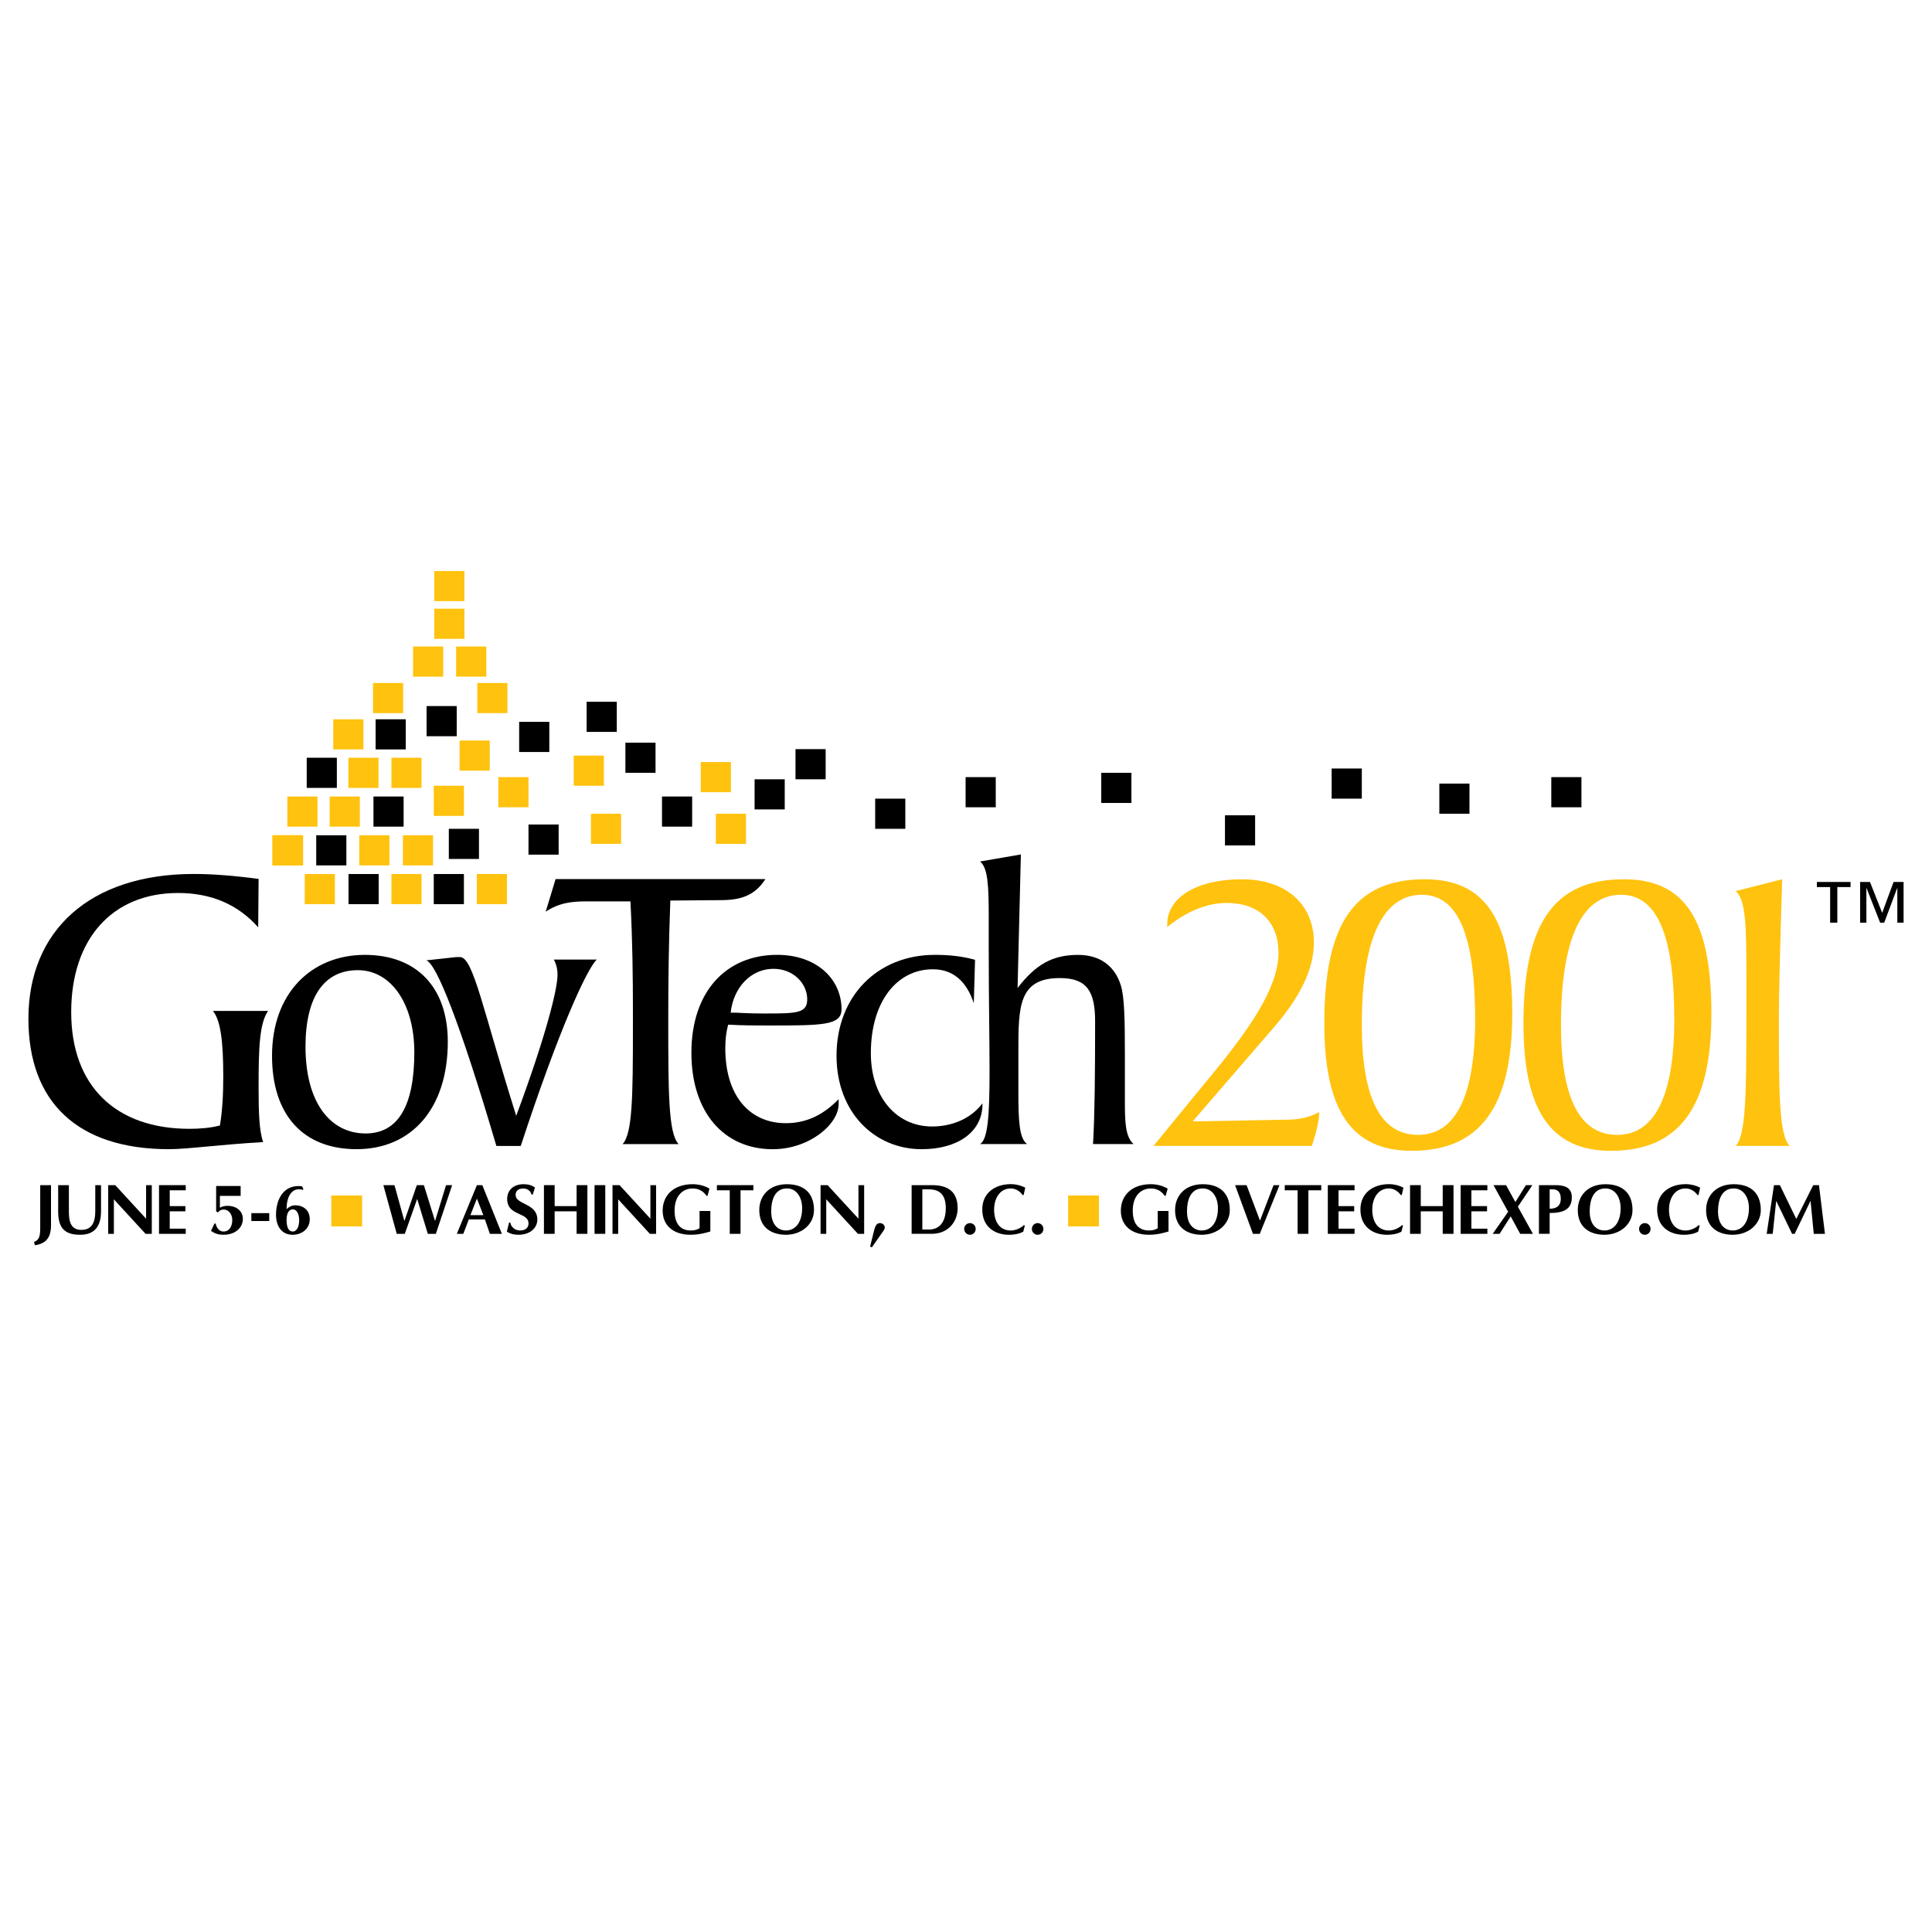 <?xml version="1.0" encoding="utf-8"?>
<!-- Generator: Adobe Illustrator 13.0.0, SVG Export Plug-In . SVG Version: 6.00 Build 14948)  -->
<!DOCTYPE svg PUBLIC "-//W3C//DTD SVG 1.0//EN" "http://www.w3.org/TR/2001/REC-SVG-20010904/DTD/svg10.dtd">
<svg version="1.0" id="Layer_1" xmlns="http://www.w3.org/2000/svg" xmlns:xlink="http://www.w3.org/1999/xlink" x="0px" y="0px"
	 width="192.756px" height="192.756px" viewBox="0 0 192.756 192.756" enable-background="new 0 0 192.756 192.756"
	 xml:space="preserve">
<g>
	<polygon fill-rule="evenodd" clip-rule="evenodd" fill="#FFFFFF" points="0,0 192.756,0 192.756,192.756 0,192.756 0,0 	"/>
	<path fill-rule="evenodd" clip-rule="evenodd" d="M26.749,100.857c-0.866,1.238-0.949,3.715-0.949,7.555
		c0,2.477,0.041,4.334,0.454,5.537c-4.393,0.248-7.535,0.705-9.395,0.705c-9.136,0-14.024-4.715-14.024-13.012
		c0-8.793,6.129-14.447,16.505-14.447c1.819,0,4.001,0.166,6.461,0.495l-0.041,4.829c-2.009-2.271-4.684-3.426-7.991-3.426
		c-6.531,0-10.665,4.541-10.665,11.887c0,7.432,4.506,11.641,11.781,11.641c1.075,0,2.067-0.082,3.059-0.33
		c0.248-1.527,0.331-3.137,0.331-4.871c0-3.426-0.248-5.613-1.034-6.562H26.749L26.749,100.857z"/>
	<path fill-rule="evenodd" clip-rule="evenodd" d="M35.703,96.794c3.249,0,5.634,3.258,5.634,8.208c0,5.361-1.645,8.084-4.853,8.084
		c-3.537,0-6.004-3.094-6.004-8.662C30.48,99.393,32.372,96.794,35.703,96.794L35.703,96.794z M36.402,95.268
		c-5.346,0-9.262,3.835-9.262,10.064c0,5.898,3.093,9.322,8.439,9.322c5.47,0,9.098-4.043,9.098-10.725
		C44.677,98.568,41.625,95.268,36.402,95.268L36.402,95.268z"/>
	<path fill-rule="evenodd" clip-rule="evenodd" d="M42.515,95.817l3.009-0.33h0.371c1.319,0,2.268,5.228,5.607,15.837
		c2.927-7.855,4.123-12.625,4.123-14.064c0-0.575-0.124-1.071-0.372-1.525h4.288c-1.031,0.991-3.834,7.16-7.586,18.596h-2.432
		C45.937,102.154,43.504,96.023,42.515,95.817L42.515,95.817z"/>
	<path fill-rule="evenodd" clip-rule="evenodd" d="M63.146,102.512v-1.609c0-3.424-0.041-7.053-0.247-10.972h-4.373
		c-1.443,0-2.722,0.124-4.083,1.031l0.99-3.258h20.933c-1.031,1.608-2.393,2.103-4.455,2.103l-5.032,0.041
		c-0.165,4.332-0.206,8.209-0.206,11.633c0,7.465,0,11.59,1.031,12.664h-5.589C63.106,113.111,63.146,109.316,63.146,102.512
		L63.146,102.512z"/>
	<path fill-rule="evenodd" clip-rule="evenodd" d="M72.897,101.033c0.287-2.559,2.053-4.375,4.271-4.375
		c1.971,0,3.368,1.446,3.368,3.055c0,1.361-1.068,1.402-3.983,1.402h-0.534c-1.438,0-2.341-0.082-2.751-0.082H72.897L72.897,101.033
		z M83.671,109.664c-1.567,1.611-3.259,2.396-5.271,2.396c-3.573,0-6.037-2.684-6.037-7.475c0-0.867,0.083-1.611,0.288-2.355
		c1.438,0.084,2.792,0.084,3.983,0.084c5.387,0,7.326,0,7.326-1.611c0-3.055-2.517-5.438-6.422-5.438
		c-5.092,0-8.557,3.662-8.557,9.773c0,5.947,3.259,9.619,8.105,9.619c3.697,0,6.585-2.514,6.585-4.498V109.664L83.671,109.664z"/>
	<path fill-rule="evenodd" clip-rule="evenodd" d="M98.022,110.158c0,2.807-2.517,4.498-6.063,4.498
		c-4.702,0-8.498-3.672-8.498-9.326c0-5.943,4.084-10.064,9.818-10.064c1.361,0,2.681,0.124,4.001,0.494l-0.124,4.329
		c-0.743-2.229-2.104-3.384-4.084-3.384c-3.588,0-6.187,3.22-6.187,8.378c0,4.375,2.558,7.307,6.105,7.307
		c2.062,0,3.918-0.826,5.032-2.312V110.158L98.022,110.158z"/>
	<path fill-rule="evenodd" clip-rule="evenodd" d="M98.728,106.85c0-3.047-0.082-7.043-0.082-12.033v-3.34
		c0-3.092-0.083-4.906-0.866-5.525l4.073-0.703l-0.33,13.321c1.82-2.351,3.476-3.3,6.04-3.3c2.151,0,3.636,1.073,4.254,3.011
		c0.371,1.154,0.413,3.461,0.413,6.963v4.572c0,2.143,0.041,3.584,0.866,4.328h-4.043c0.166-2.846,0.207-6.924,0.207-12.238
		c0-2.965-0.786-4.324-3.518-4.324c-4.138,0-4.138,2.883-4.138,7.373v3.955c0,2.924,0.083,4.656,0.869,5.234h-4.694
		C98.562,113.689,98.728,111.299,98.728,106.85L98.728,106.85z"/>
	<polygon fill-rule="evenodd" clip-rule="evenodd" points="157.78,80.542 157.78,77.534 154.773,77.534 154.773,80.542 
		157.78,80.542 	"/>
	<polygon fill-rule="evenodd" clip-rule="evenodd" points="46.284,90.209 46.284,87.201 43.276,87.201 43.276,90.209 46.284,90.209 
			"/>
	<polygon fill-rule="evenodd" clip-rule="evenodd" fill="#FFC20E" points="72.923,79.038 72.923,76.03 69.915,76.03 69.915,79.038 
		72.923,79.038 	"/>
	<polygon fill-rule="evenodd" clip-rule="evenodd" points="61.537,73.022 61.537,70.015 58.529,70.015 58.529,73.022 61.537,73.022 
			"/>
	<polygon fill-rule="evenodd" clip-rule="evenodd" points="55.736,85.268 55.736,82.26 52.728,82.26 52.728,85.268 55.736,85.268 	
		"/>
	<polygon fill-rule="evenodd" clip-rule="evenodd" points="69.056,82.475 69.056,79.468 66.048,79.468 66.048,82.475 69.056,82.475 
			"/>
	<polygon fill-rule="evenodd" clip-rule="evenodd" points="99.347,80.542 99.347,77.534 96.339,77.534 96.339,80.542 99.347,80.542 
			"/>
	<polygon fill-rule="evenodd" clip-rule="evenodd" fill="#FFC20E" points="74.426,84.193 74.426,81.186 71.419,81.186 
		71.419,84.193 74.426,84.193 	"/>
	<polygon fill-rule="evenodd" clip-rule="evenodd" points="90.324,82.69 90.324,79.682 87.316,79.682 87.316,82.69 90.324,82.69 	
		"/>
	<polygon fill-rule="evenodd" clip-rule="evenodd" points="82.375,77.749 82.375,74.741 79.368,74.741 79.368,77.749 82.375,77.749 
			"/>
	<polygon fill-rule="evenodd" clip-rule="evenodd" points="78.293,80.756 78.293,77.749 75.286,77.749 75.286,80.756 78.293,80.756 
			"/>
	<polygon fill-rule="evenodd" clip-rule="evenodd" fill="#FFC20E" points="46.284,81.401 46.284,78.393 43.276,78.393 
		43.276,81.401 46.284,81.401 	"/>
	<polygon fill-rule="evenodd" clip-rule="evenodd" points="112.881,80.112 112.881,77.104 109.873,77.104 109.873,80.112 
		112.881,80.112 	"/>
	<polygon fill-rule="evenodd" clip-rule="evenodd" points="125.223,84.348 125.223,81.34 122.215,81.34 122.215,84.348 
		125.223,84.348 	"/>
	<polygon fill-rule="evenodd" clip-rule="evenodd" points="135.868,79.682 135.868,76.674 132.86,76.674 132.86,79.682 
		135.868,79.682 	"/>
	<polygon fill-rule="evenodd" clip-rule="evenodd" points="146.609,81.186 146.609,78.179 143.603,78.179 143.603,81.186 
		146.609,81.186 	"/>
	<polygon fill-rule="evenodd" clip-rule="evenodd" points="65.403,77.104 65.403,74.097 62.396,74.097 62.396,77.104 65.403,77.104 
			"/>
	<polygon fill-rule="evenodd" clip-rule="evenodd" points="45.567,73.453 45.567,70.444 42.56,70.444 42.56,73.453 45.567,73.453 	
		"/>
	<polygon fill-rule="evenodd" clip-rule="evenodd" fill="#FFC20E" points="37.762,78.608 37.762,75.6 34.754,75.6 34.754,78.608 
		37.762,78.608 	"/>
	<polygon fill-rule="evenodd" clip-rule="evenodd" fill="#FFC20E" points="38.854,86.342 38.854,83.334 35.846,83.334 
		35.846,86.342 38.854,86.342 	"/>
	<polygon fill-rule="evenodd" clip-rule="evenodd" fill="#FFC20E" points="46.337,63.737 46.337,60.729 43.329,60.729 
		43.329,63.737 46.337,63.737 	"/>
	<polygon fill-rule="evenodd" clip-rule="evenodd" fill="#FFC20E" points="46.337,59.976 46.337,56.968 43.329,56.968 
		43.329,59.976 46.337,59.976 	"/>
	<polygon fill-rule="evenodd" clip-rule="evenodd" fill="#FFC20E" points="33.412,90.209 33.412,87.201 30.404,87.201 
		30.404,90.209 33.412,90.209 	"/>
	<polygon fill-rule="evenodd" clip-rule="evenodd" points="37.78,90.209 37.78,87.201 34.772,87.201 34.772,90.209 37.78,90.209 	
		"/>
	<polygon fill-rule="evenodd" clip-rule="evenodd" fill="#FFC20E" points="30.243,86.342 30.243,83.334 27.235,83.334 
		27.235,86.342 30.243,86.342 	"/>
	<polygon fill-rule="evenodd" clip-rule="evenodd" points="34.557,86.342 34.557,83.334 31.55,83.334 31.55,86.342 34.557,86.342 	
		"/>
	<polygon fill-rule="evenodd" clip-rule="evenodd" fill="#FFC20E" points="42.059,90.209 42.059,87.201 39.051,87.201 
		39.051,90.209 42.059,90.209 	"/>
	<polygon fill-rule="evenodd" clip-rule="evenodd" fill="#FFC20E" points="50.58,90.209 50.58,87.201 47.572,87.201 47.572,90.209 
		50.58,90.209 	"/>
	<polygon fill-rule="evenodd" clip-rule="evenodd" fill="#FFC20E" points="30.171,86.342 30.171,83.334 27.164,83.334 
		27.164,86.342 30.171,86.342 	"/>
	<polygon fill-rule="evenodd" clip-rule="evenodd" fill="#FFC20E" points="43.204,86.342 43.204,83.334 40.196,83.334 
		40.196,86.342 43.204,86.342 	"/>
	<polygon fill-rule="evenodd" clip-rule="evenodd" points="47.787,85.698 47.787,82.69 44.779,82.69 44.779,85.698 47.787,85.698 	
		"/>
	<polygon fill-rule="evenodd" clip-rule="evenodd" fill="#FFC20E" points="61.966,84.193 61.966,81.186 58.958,81.186 
		58.958,84.193 61.966,84.193 	"/>
	<polygon fill-rule="evenodd" clip-rule="evenodd" fill="#FFC20E" points="52.728,80.542 52.728,77.534 49.721,77.534 
		49.721,80.542 52.728,80.542 	"/>
	<polygon fill-rule="evenodd" clip-rule="evenodd" fill="#FFC20E" points="60.248,78.393 60.248,75.386 57.24,75.386 57.24,78.393 
		60.248,78.393 	"/>
	<polygon fill-rule="evenodd" clip-rule="evenodd" fill="#FFC20E" points="48.862,76.889 48.862,73.882 45.854,73.882 
		45.854,76.889 48.862,76.889 	"/>
	<polygon fill-rule="evenodd" clip-rule="evenodd" points="54.805,75.028 54.805,72.02 51.797,72.02 51.797,75.028 54.805,75.028 	
		"/>
	<polygon fill-rule="evenodd" clip-rule="evenodd" fill="#FFC20E" points="31.675,82.475 31.675,79.468 28.667,79.468 
		28.667,82.475 31.675,82.475 	"/>
	<polygon fill-rule="evenodd" clip-rule="evenodd" points="33.608,78.608 33.608,75.6 30.601,75.6 30.601,78.608 33.608,78.608 	"/>
	<polygon fill-rule="evenodd" clip-rule="evenodd" fill="#FFC20E" points="42.059,78.608 42.059,75.6 39.051,75.6 39.051,78.608 
		42.059,78.608 	"/>
	<polygon fill-rule="evenodd" clip-rule="evenodd" points="40.483,74.77 40.483,71.763 37.476,71.763 37.476,74.77 40.483,74.77 	
		"/>
	<polygon fill-rule="evenodd" clip-rule="evenodd" fill="#FFC20E" points="36.258,74.77 36.258,71.763 33.25,71.763 33.25,74.77 
		36.258,74.77 	"/>
	<polygon fill-rule="evenodd" clip-rule="evenodd" fill="#FFC20E" points="40.22,71.149 40.22,68.142 37.212,68.142 37.212,71.149 
		40.22,71.149 	"/>
	<polygon fill-rule="evenodd" clip-rule="evenodd" fill="#FFC20E" points="50.628,71.149 50.628,68.142 47.62,68.142 47.62,71.149 
		50.628,71.149 	"/>
	<polygon fill-rule="evenodd" clip-rule="evenodd" fill="#FFC20E" points="44.218,67.509 44.218,64.501 41.211,64.501 
		41.211,67.509 44.218,67.509 	"/>
	<polygon fill-rule="evenodd" clip-rule="evenodd" fill="#FFC20E" points="48.515,67.509 48.515,64.501 45.507,64.501 
		45.507,67.509 48.515,67.509 	"/>
	<polygon fill-rule="evenodd" clip-rule="evenodd" fill="#FFC20E" points="35.9,82.475 35.9,79.468 32.892,79.468 32.892,82.475 
		35.9,82.475 	"/>
	<polygon fill-rule="evenodd" clip-rule="evenodd" points="40.269,82.475 40.269,79.468 37.261,79.468 37.261,82.475 40.269,82.475 
			"/>
	<path fill-rule="evenodd" clip-rule="evenodd" d="M184.629,88.503h-1.318v3.554h-0.717v-3.554h-1.325v-0.51h3.36V88.503
		L184.629,88.503z M187.785,91.076l1.139-3.083h0.997v4.064h-0.623v-3.492l-1.311,3.492h-0.405l-1.372-3.492v3.492h-0.624v-4.064
		h0.982L187.785,91.076L187.785,91.076z"/>
	<path fill-rule="evenodd" clip-rule="evenodd" fill="#FFC20E" d="M121.36,106.668c4.032-4.93,6.194-8.596,6.194-11.61
		c0-3.096-1.954-4.97-5.155-4.97c-1.954,0-3.99,0.814-5.944,2.403v-0.285c0-2.688,2.993-4.481,7.441-4.481
		c4.365,0,7.191,2.444,7.191,6.315c0,2.647-1.372,5.458-4.074,8.554l-8.022,9.289l8.937-0.164c1.165,0,2.37-0.041,3.7-0.773
		c0,0.164-0.041,0.326-0.041,0.49c0,0.203-0.167,1.262-0.707,2.891h-15.796L121.36,106.668L121.36,106.668z"/>
	<path fill-rule="evenodd" clip-rule="evenodd" fill="#FFC20E" d="M135.868,102.268c0-8.595,2.079-12.995,5.986-12.995
		c3.616,0,5.32,4.033,5.32,12.424c0,7.66-1.953,11.529-5.694,11.529S135.868,109.561,135.868,102.268L135.868,102.268z
		 M140.856,114.816c6.9,0,10.019-4.482,10.019-13.689c0-9.125-2.494-13.402-8.729-13.402c-7.108,0-10.019,4.562-10.019,14.381
		C132.127,110.701,134.787,114.816,140.856,114.816L140.856,114.816z"/>
	<path fill-rule="evenodd" clip-rule="evenodd" fill="#FFC20E" d="M155.738,102.268c0-8.595,2.079-12.995,5.986-12.995
		c3.616,0,5.32,4.033,5.32,12.424c0,7.66-1.953,11.529-5.694,11.529S155.738,109.561,155.738,102.268L155.738,102.268z
		 M160.727,114.816c6.9,0,10.019-4.482,10.019-13.689c0-9.125-2.494-13.402-8.729-13.402c-7.108,0-10.019,4.562-10.019,14.381
		C151.997,110.701,154.658,114.816,160.727,114.816L160.727,114.816z"/>
	<path fill-rule="evenodd" clip-rule="evenodd" fill="#FFC20E" d="M174.237,101.332V97.34c0-4.849-0.042-7.619-1.081-8.434
		l4.655-1.182c-0.249,7.7-0.332,12.221-0.332,13.525c0,7.699,0,12.018,1.081,13.076h-5.404
		C174.195,113.35,174.237,109.072,174.237,101.332L174.237,101.332z"/>
	<path fill-rule="evenodd" clip-rule="evenodd" d="M3.492,124.242l-0.1-0.328c0.354-0.166,0.621-0.301,0.621-1.33v-4.342h1.076
		v4.027C5.089,123.781,4.274,124.107,3.492,124.242L3.492,124.242z"/>
	<path fill-rule="evenodd" clip-rule="evenodd" d="M7.995,123.193c-1.637,0-2.191-0.762-2.191-2.34v-2.611h1.069v2.611
		c0,1.004,0.174,1.852,1.25,1.852c1.096,0,1.383-0.836,1.383-1.852v-2.611h0.574v2.611C10.08,122.398,9.391,123.193,7.995,123.193
		L7.995,123.193z"/>
	<polygon fill-rule="evenodd" clip-rule="evenodd" points="14.522,123.1 11.362,119.658 11.362,123.1 10.795,123.1 10.795,118.242 
		11.496,118.242 14.576,121.59 14.576,118.242 15.144,118.242 15.144,123.1 14.522,123.1 	"/>
	<polygon fill-rule="evenodd" clip-rule="evenodd" points="15.865,123.1 15.865,118.242 18.531,118.242 18.531,118.756 
		16.934,118.756 16.934,120.334 18.498,120.334 18.498,120.854 16.934,120.854 16.934,122.584 18.531,122.584 18.531,123.1 
		15.865,123.1 	"/>
	<path fill-rule="evenodd" clip-rule="evenodd" d="M22.312,123.193c-0.487,0-0.835-0.094-1.263-0.389l0.354-0.734h0.107
		c0.093,0.381,0.314,0.801,0.802,0.801c0.528,0,0.862-0.473,0.862-1.143c0-0.607-0.381-1.055-0.862-1.055
		c-0.234,0-0.421,0.107-0.581,0.295l-0.167-0.115v-2.525h2.445v0.988h-2.071v1.184c0.193-0.121,0.428-0.193,0.775-0.193
		c0.895,0,1.517,0.541,1.517,1.309C24.229,122.484,23.474,123.193,22.312,123.193L22.312,123.193z"/>
	<polygon fill-rule="evenodd" clip-rule="evenodd" points="26.862,121.822 26.862,121.035 25.078,121.035 25.078,121.822 
		26.862,121.822 	"/>
	<path fill-rule="evenodd" clip-rule="evenodd" d="M29.848,121.75c0,0.688-0.267,1.121-0.641,1.121
		c-0.428,0-0.615-0.439-0.615-1.168c0-0.475,0.134-1.043,0.615-1.043C29.674,120.66,29.848,121.256,29.848,121.75L29.848,121.75z
		 M30.904,121.629c0-0.828-0.588-1.375-1.443-1.375c-0.347,0-0.615,0.146-0.869,0.381c0-1.178,0.454-1.979,1.209-1.979
		c0.247,0,0.348,0.033,0.428,0.061l0.04-0.068l-0.12-0.279c-0.127-0.02-0.234-0.041-0.348-0.041c-1.57,0-2.265,1.371-2.265,2.895
		c0,0.934,0.44,1.971,1.67,1.971C30.015,123.193,30.904,122.686,30.904,121.629L30.904,121.629z"/>
	<polygon fill-rule="evenodd" clip-rule="evenodd" fill="#FFC20E" points="33.05,122.357 33.05,119.275 36.128,119.275 
		36.128,122.357 33.05,122.357 	"/>
	<polygon fill-rule="evenodd" clip-rule="evenodd" points="43.485,123.1 42.684,123.1 41.622,119.619 40.386,123.1 39.584,123.1 
		38.248,118.242 39.357,118.242 40.346,121.822 41.588,118.242 42.29,118.242 43.406,121.822 44.501,118.242 45.109,118.242 
		43.485,123.1 	"/>
	<path fill-rule="evenodd" clip-rule="evenodd" d="M48.223,121.234h-1.29l0.648-1.65L48.223,121.234L48.223,121.234z M50.073,123.1
		l-1.951-4.857h-0.541l-2.004,4.857h0.648l0.548-1.438h1.603l0.501,1.438H50.073L50.073,123.1z"/>
	<path fill-rule="evenodd" clip-rule="evenodd" d="M51.737,123.193c-0.421,0-0.782-0.068-1.169-0.314l0.221-0.902h0.126
		c0.073,0.475,0.501,0.789,0.982,0.789c0.548,0,0.835-0.301,0.835-0.703c0-0.48-0.368-0.688-0.795-0.881
		c-0.601-0.281-1.336-0.547-1.336-1.57c0-0.855,0.628-1.463,1.624-1.463c0.468,0,0.829,0.094,1.149,0.334l-0.227,0.709H53.04
		c-0.101-0.389-0.448-0.615-0.815-0.615c-0.454,0-0.781,0.18-0.781,0.648c0,0.467,0.494,0.674,1.009,0.936
		c0.561,0.293,1.156,0.648,1.156,1.51C53.607,122.584,52.806,123.193,51.737,123.193L51.737,123.193z"/>
	<polygon fill-rule="evenodd" clip-rule="evenodd" points="57.529,123.1 57.529,120.854 55.337,120.854 55.337,123.1 54.269,123.1 
		54.269,118.242 55.337,118.242 55.337,120.334 57.529,120.334 57.529,118.242 58.604,118.242 58.604,123.1 57.529,123.1 	"/>
	<polygon fill-rule="evenodd" clip-rule="evenodd" points="59.319,123.1 59.319,118.242 60.388,118.242 60.388,123.1 59.319,123.1 	
		"/>
	<polygon fill-rule="evenodd" clip-rule="evenodd" points="64.837,123.1 61.677,119.658 61.677,123.1 61.109,123.1 61.109,118.242 
		61.812,118.242 64.891,121.59 64.891,118.242 65.459,118.242 65.459,123.1 64.837,123.1 	"/>
	<path fill-rule="evenodd" clip-rule="evenodd" d="M68.926,123.193c-1.717,0-2.813-0.896-2.813-2.406
		c0-1.523,1.096-2.639,2.994-2.639c0.541,0,1.155,0.127,1.677,0.441l-0.194,0.715h-0.1c-0.361-0.516-0.829-0.729-1.39-0.729
		c-0.942,0-1.797,0.688-1.797,2.211c0,1.396,0.655,1.979,1.624,1.979c0.394,0,0.641-0.088,0.869-0.221v-1.725h1.075v2.045
		C70.456,122.986,69.795,123.193,68.926,123.193L68.926,123.193z"/>
	<polygon fill-rule="evenodd" clip-rule="evenodd" points="73.883,118.756 73.883,123.1 72.808,123.1 72.808,118.756 
		71.525,118.756 71.525,118.242 75.166,118.242 75.166,118.756 73.883,118.756 	"/>
	<path fill-rule="evenodd" clip-rule="evenodd" d="M80.03,120.533c0,1.416-0.668,2.232-1.617,2.232c-0.788,0-1.47-0.582-1.47-1.912
		c0-1.035,0.307-2.283,1.57-2.283C79.522,118.57,80.03,119.525,80.03,120.533L80.03,120.533z M81.212,120.727
		c0-1.656-0.969-2.578-2.699-2.578c-1.757,0-2.759,1.143-2.759,2.578c0,1.771,1.256,2.467,2.659,2.467
		C79.95,123.193,81.212,122.164,81.212,120.727L81.212,120.727z"/>
	<polygon fill-rule="evenodd" clip-rule="evenodd" points="85.595,123.1 82.435,119.658 82.435,123.1 81.867,123.1 81.867,118.242 
		82.568,118.242 85.648,121.59 85.648,118.242 86.216,118.242 86.216,123.1 85.595,123.1 	"/>
	<path fill-rule="evenodd" clip-rule="evenodd" d="M88.14,122.799l-1.156,1.65l-0.173-0.08l0.387-1.57
		c0.134-0.541,0.287-0.77,0.595-0.77c0.24,0,0.481,0.182,0.481,0.436C88.274,122.584,88.208,122.705,88.14,122.799L88.14,122.799z"
		/>
	<path fill-rule="evenodd" clip-rule="evenodd" d="M94.361,120.541c0,1.389-0.635,2.131-1.691,2.131h-0.648v-4.01h0.648
		C93.726,118.662,94.361,119.17,94.361,120.541L94.361,120.541z M95.543,120.547c0-1.623-0.916-2.305-2.572-2.305h-2.018v4.857
		h1.991C94.621,123.1,95.543,121.869,95.543,120.547L95.543,120.547z"/>
	<path fill-rule="evenodd" clip-rule="evenodd" d="M96.772,123.193c-0.32,0-0.575-0.262-0.575-0.582s0.254-0.582,0.575-0.582
		c0.321,0,0.574,0.262,0.574,0.582S97.093,123.193,96.772,123.193L96.772,123.193z"/>
	<path fill-rule="evenodd" clip-rule="evenodd" d="M102.13,119.225h-0.106c-0.214-0.309-0.635-0.654-1.176-0.654
		c-1.156,0-1.664,1.088-1.664,2.098c0,1.262,0.575,2.098,1.664,2.098c0.374,0,0.908-0.16,1.303-0.535l0.1,0.039l-0.16,0.615
		c-0.481,0.254-0.995,0.309-1.43,0.309c-1.35,0-2.659-0.748-2.659-2.525c0-1.684,1.31-2.527,2.847-2.527
		c0.534,0,1.016,0.129,1.442,0.348L102.13,119.225L102.13,119.225z"/>
	<path fill-rule="evenodd" clip-rule="evenodd" d="M103.526,123.193c-0.321,0-0.574-0.262-0.574-0.582s0.253-0.582,0.574-0.582
		c0.32,0,0.574,0.262,0.574,0.582S103.847,123.193,103.526,123.193L103.526,123.193z"/>
	<polygon fill-rule="evenodd" clip-rule="evenodd" fill="#FFC20E" points="106.568,122.357 106.568,119.275 109.646,119.275 
		109.646,122.357 106.568,122.357 	"/>
	<path fill-rule="evenodd" clip-rule="evenodd" d="M114.639,123.193c-1.717,0-2.812-0.896-2.812-2.406
		c0-1.523,1.096-2.639,2.993-2.639c0.541,0,1.155,0.127,1.677,0.441l-0.194,0.715h-0.1c-0.36-0.516-0.828-0.729-1.39-0.729
		c-0.942,0-1.797,0.688-1.797,2.211c0,1.396,0.654,1.979,1.623,1.979c0.395,0,0.641-0.088,0.868-0.221v-1.725h1.076v2.045
		C116.169,122.986,115.507,123.193,114.639,123.193L114.639,123.193z"/>
	<path fill-rule="evenodd" clip-rule="evenodd" d="M121.513,120.533c0,1.416-0.668,2.232-1.616,2.232
		c-0.788,0-1.47-0.582-1.47-1.912c0-1.035,0.308-2.283,1.569-2.283C121.006,118.57,121.513,119.525,121.513,120.533L121.513,120.533
		z M122.696,120.727c0-1.656-0.97-2.578-2.7-2.578c-1.756,0-2.759,1.143-2.759,2.578c0,1.771,1.256,2.467,2.659,2.467
		C121.433,123.193,122.696,122.164,122.696,120.727L122.696,120.727z"/>
	<polygon fill-rule="evenodd" clip-rule="evenodd" points="125.688,123.1 125.007,123.1 123.224,118.242 124.373,118.242 
		125.709,121.783 127.065,118.242 127.653,118.242 125.688,123.1 	"/>
	<polygon fill-rule="evenodd" clip-rule="evenodd" points="130.539,118.756 130.539,123.1 129.464,123.1 129.464,118.756 
		128.181,118.756 128.181,118.242 131.822,118.242 131.822,118.756 130.539,118.756 	"/>
	<polygon fill-rule="evenodd" clip-rule="evenodd" points="132.477,123.1 132.477,118.242 135.142,118.242 135.142,118.756 
		133.546,118.756 133.546,120.334 135.108,120.334 135.108,120.854 133.546,120.854 133.546,122.584 135.142,122.584 135.142,123.1 
		132.477,123.1 	"/>
	<path fill-rule="evenodd" clip-rule="evenodd" d="M139.858,119.225h-0.106c-0.214-0.309-0.635-0.654-1.176-0.654
		c-1.156,0-1.664,1.088-1.664,2.098c0,1.262,0.575,2.098,1.664,2.098c0.374,0,0.908-0.16,1.303-0.535l0.101,0.039l-0.161,0.615
		c-0.48,0.254-0.995,0.309-1.43,0.309c-1.349,0-2.658-0.748-2.658-2.525c0-1.684,1.31-2.527,2.846-2.527
		c0.534,0,1.016,0.129,1.442,0.348L139.858,119.225L139.858,119.225z"/>
	<polygon fill-rule="evenodd" clip-rule="evenodd" points="143.94,123.1 143.94,120.854 141.749,120.854 141.749,123.1 
		140.681,123.1 140.681,118.242 141.749,118.242 141.749,120.334 143.94,120.334 143.94,118.242 145.017,118.242 145.017,123.1 
		143.94,123.1 	"/>
	<polygon fill-rule="evenodd" clip-rule="evenodd" points="145.73,123.1 145.73,118.242 148.396,118.242 148.396,118.756 
		146.8,118.756 146.8,120.334 148.363,120.334 148.363,120.854 146.8,120.854 146.8,122.584 148.396,122.584 148.396,123.1 
		145.73,123.1 	"/>
	<polygon fill-rule="evenodd" clip-rule="evenodd" points="151.67,123.1 150.722,121.361 149.612,123.1 148.925,123.1 
		150.468,120.9 149.005,118.242 150.261,118.242 151.189,119.932 152.238,118.242 152.887,118.242 151.437,120.393 152.939,123.1 
		151.67,123.1 	"/>
	<path fill-rule="evenodd" clip-rule="evenodd" d="M155.719,119.592c0,0.801-0.541,1.002-1.109,1.002v-1.932h0.341
		C155.318,118.662,155.719,118.863,155.719,119.592L155.719,119.592z M156.821,119.457c0-1.002-0.748-1.215-1.63-1.215h-1.65v4.857
		h1.068v-2.078C155.933,121.021,156.821,120.693,156.821,119.457L156.821,119.457z"/>
	<path fill-rule="evenodd" clip-rule="evenodd" d="M161.691,120.533c0,1.416-0.668,2.232-1.616,2.232
		c-0.788,0-1.47-0.582-1.47-1.912c0-1.035,0.307-2.283,1.569-2.283C161.184,118.57,161.691,119.525,161.691,120.533L161.691,120.533
		z M162.875,120.727c0-1.656-0.97-2.578-2.7-2.578c-1.757,0-2.759,1.143-2.759,2.578c0,1.771,1.256,2.467,2.659,2.467
		C161.611,123.193,162.875,122.164,162.875,120.727L162.875,120.727z"/>
	<path fill-rule="evenodd" clip-rule="evenodd" d="M164.104,123.193c-0.32,0-0.574-0.262-0.574-0.582s0.254-0.582,0.574-0.582
		s0.574,0.262,0.574,0.582S164.424,123.193,164.104,123.193L164.104,123.193z"/>
	<path fill-rule="evenodd" clip-rule="evenodd" d="M169.461,119.225h-0.106c-0.214-0.309-0.635-0.654-1.176-0.654
		c-1.155,0-1.663,1.088-1.663,2.098c0,1.262,0.574,2.098,1.663,2.098c0.374,0,0.909-0.16,1.303-0.535l0.101,0.039l-0.16,0.615
		c-0.481,0.254-0.996,0.309-1.431,0.309c-1.349,0-2.658-0.748-2.658-2.525c0-1.684,1.31-2.527,2.846-2.527
		c0.534,0,1.016,0.129,1.443,0.348L169.461,119.225L169.461,119.225z"/>
	<path fill-rule="evenodd" clip-rule="evenodd" d="M174.492,120.533c0,1.416-0.668,2.232-1.617,2.232
		c-0.788,0-1.47-0.582-1.47-1.912c0-1.035,0.308-2.283,1.57-2.283C173.984,118.57,174.492,119.525,174.492,120.533L174.492,120.533z
		 M175.675,120.727c0-1.656-0.969-2.578-2.699-2.578c-1.757,0-2.759,1.143-2.759,2.578c0,1.771,1.256,2.467,2.658,2.467
		C174.412,123.193,175.675,122.164,175.675,120.727L175.675,120.727z"/>
	<polygon fill-rule="evenodd" clip-rule="evenodd" points="180.96,123.1 180.639,119.812 179.055,123.1 178.795,123.1 
		177.211,119.812 176.864,123.1 176.263,123.1 176.991,118.242 177.579,118.242 179.216,121.615 180.905,118.242 181.48,118.242 
		182.075,123.1 180.96,123.1 	"/>
</g>
</svg>
